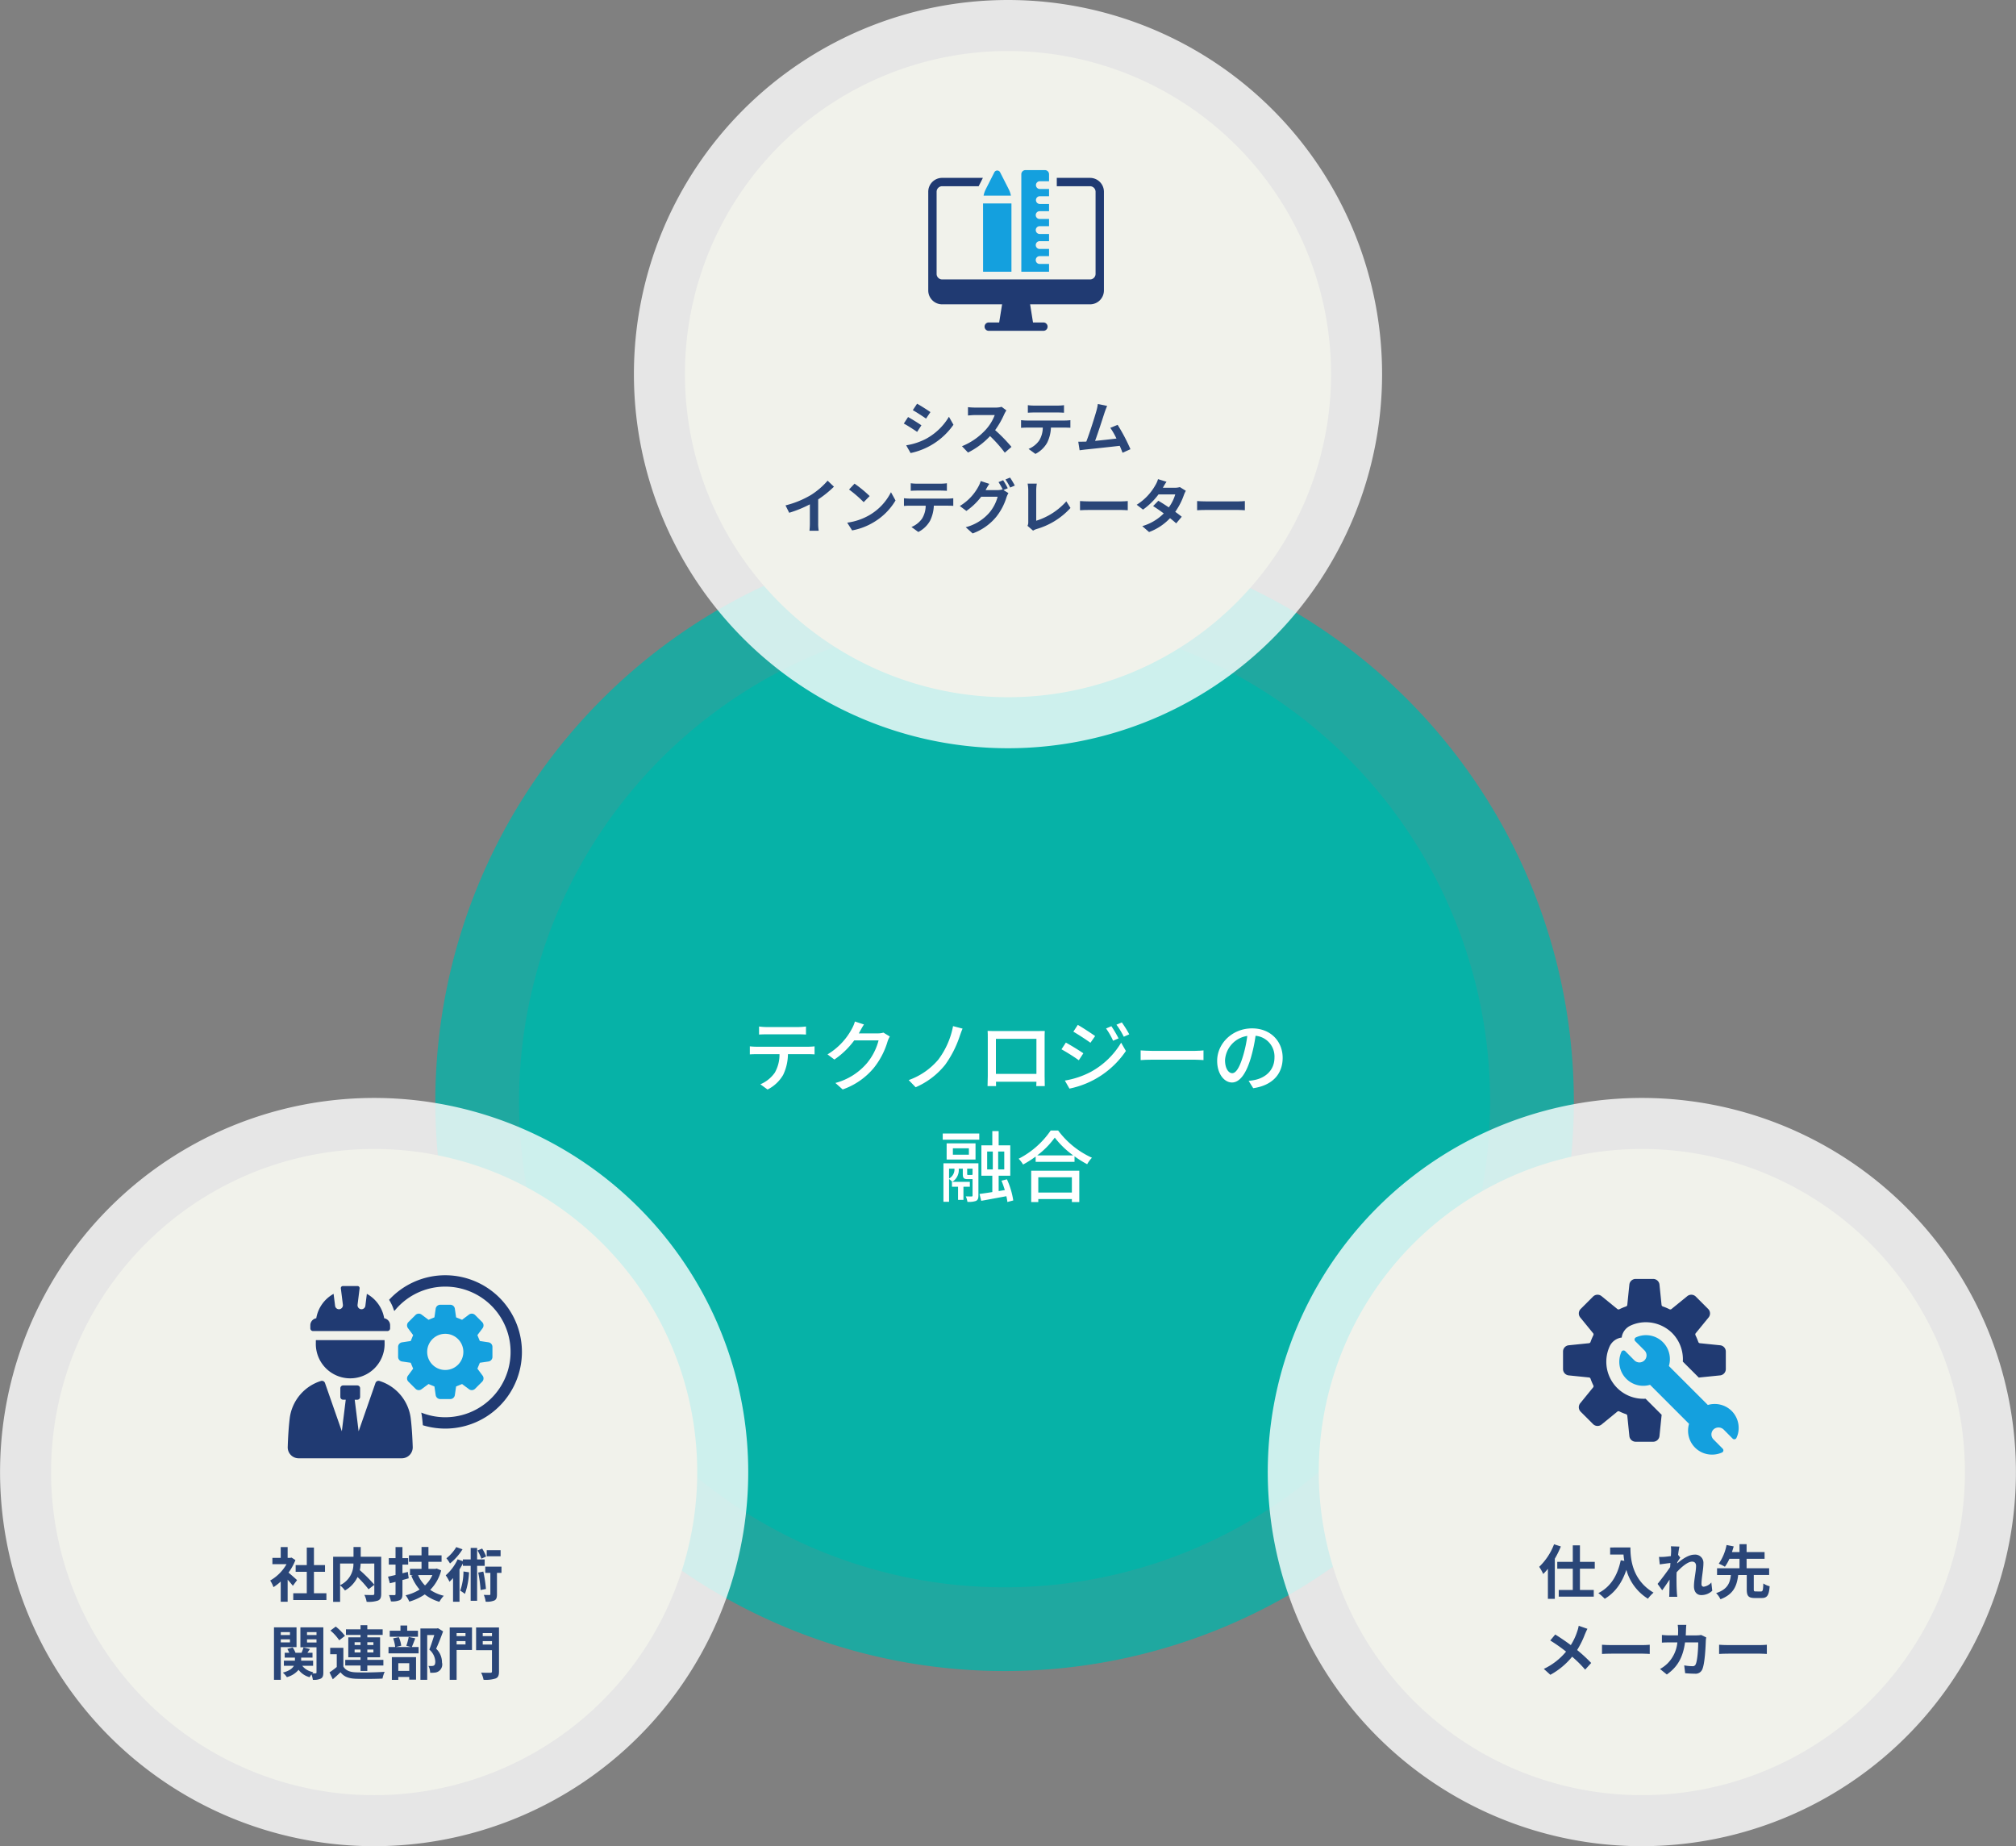 <svg id="consul_pict" xmlns="http://www.w3.org/2000/svg" xmlns:xlink="http://www.w3.org/1999/xlink" width="619.75" height="567.519" viewBox="0 0 619.75 567.519">
  <rect x="0" y="0" width="619.75" height="567.519" fill="#808080" stroke="none"/>
  <defs>
    <clipPath id="clip-path">
      <rect id="長方形_679" data-name="長方形 679" width="619.75" height="567.519" fill="none"/>
    </clipPath>
    <clipPath id="clip-path-3">
      <rect id="長方形_674" data-name="長方形 674" width="350" height="350" transform="translate(133.825 163.662)" fill="none"/>
    </clipPath>
    <clipPath id="clip-path-4">
      <rect id="長方形_675" data-name="長方形 675" width="230.039" height="230.038" transform="translate(389.711 337.48)" fill="none"/>
    </clipPath>
    <clipPath id="clip-path-5">
      <rect id="長方形_676" data-name="長方形 676" width="230.038" height="230.038" transform="translate(0 337.481)" fill="none"/>
    </clipPath>
    <clipPath id="clip-path-6">
      <rect id="長方形_677" data-name="長方形 677" width="230" height="230" transform="translate(194.875)" fill="none"/>
    </clipPath>
  </defs>
  <g id="グループ_346" data-name="グループ 346" clip-path="url(#clip-path)">
    <g id="グループ_345" data-name="グループ 345">
      <g id="グループ_344" data-name="グループ 344" clip-path="url(#clip-path)">
        <g id="グループ_334" data-name="グループ 334" opacity="0.8">
          <g id="グループ_333" data-name="グループ 333">
            <g id="グループ_332" data-name="グループ 332" clip-path="url(#clip-path-3)">
              <path id="パス_512" data-name="パス 512" d="M483.825,338.662a175,175,0,1,1-175-175,175,175,0,0,1,175,175" fill="#06b2a7"/>
            </g>
          </g>
        </g>
        <path id="パス_513" data-name="パス 513" d="M458.09,338.662A149.264,149.264,0,1,1,308.825,189.4,149.265,149.265,0,0,1,458.09,338.662" fill="#06b2a7"/>
        <g id="グループ_337" data-name="グループ 337" opacity="0.8">
          <g id="グループ_336" data-name="グループ 336">
            <g id="グループ_335" data-name="グループ 335" clip-path="url(#clip-path-4)">
              <path id="パス_514" data-name="パス 514" d="M562.231,352.906A115,115,0,1,0,604.323,510a115,115,0,0,0-42.092-157.093" fill="#fff"/>
            </g>
          </g>
        </g>
        <path id="パス_515" data-name="パス 515" d="M554.39,366.487a99.318,99.318,0,1,0,36.353,135.671A99.318,99.318,0,0,0,554.39,366.487" fill="#f1f2eb"/>
        <g id="グループ_340" data-name="グループ 340" opacity="0.8">
          <g id="グループ_339" data-name="グループ 339">
            <g id="グループ_338" data-name="グループ 338" clip-path="url(#clip-path-5)">
              <path id="パス_516" data-name="パス 516" d="M172.519,552.093A115,115,0,1,0,15.426,510a115,115,0,0,0,157.093,42.093" fill="#fff"/>
            </g>
          </g>
        </g>
        <path id="パス_517" data-name="パス 517" d="M164.678,538.512A99.318,99.318,0,1,0,29.007,502.159a99.318,99.318,0,0,0,135.671,36.353" fill="#f1f2eb"/>
        <g id="グループ_343" data-name="グループ 343" opacity="0.8">
          <g id="グループ_342" data-name="グループ 342">
            <g id="グループ_341" data-name="グループ 341" clip-path="url(#clip-path-6)">
              <path id="パス_518" data-name="パス 518" d="M194.875,115a115,115,0,1,0,115-115,115,115,0,0,0-115,115" fill="#fff"/>
            </g>
          </g>
        </g>
        <path id="パス_519" data-name="パス 519" d="M210.557,115a99.318,99.318,0,1,0,99.318-99.318A99.318,99.318,0,0,0,210.557,115" fill="#f1f2eb"/>
        <path id="パス_520" data-name="パス 520" d="M283.256,130.739l-1.314,2.017c-1.027-.7-2.9-1.927-4.1-2.557l1.314-2c1.206.649,3.187,1.891,4.105,2.539m1.459,4.123a18.335,18.335,0,0,0,7-6.752l1.387,2.45a21.362,21.362,0,0,1-13.18,8.7l-1.35-2.377a19.517,19.517,0,0,0,6.14-2.017m1.314-8.192-1.351,2c-1.008-.7-2.88-1.927-4.069-2.593l1.315-1.98c1.188.647,3.168,1.926,4.1,2.574" fill="#2a4678"/>
        <path id="パス_521" data-name="パス 521" d="M308.746,127.263a26.459,26.459,0,0,1-2.827,4.953,50.436,50.436,0,0,1,5.024,5.15l-2.053,1.781a41.064,41.064,0,0,0-4.537-5.1,23.74,23.74,0,0,1-6.77,5.06l-1.855-1.945A20.168,20.168,0,0,0,303.11,132a13.921,13.921,0,0,0,2.683-4.413h-6.1c-.756,0-1.746.11-2.124.127v-2.556a20.38,20.38,0,0,0,2.124.126h6.356a6.417,6.417,0,0,0,1.855-.235l1.476,1.1a8.636,8.636,0,0,0-.63,1.116" fill="#2a4678"/>
        <path id="パス_522" data-name="パス 522" d="M315.619,129.263h11.794a13.423,13.423,0,0,0,1.638-.109v2.341c-.451-.036-1.134-.053-1.638-.053h-4.34a11.415,11.415,0,0,1-1.152,4.626,8.632,8.632,0,0,1-3.619,3.458l-2.107-1.531a7.48,7.48,0,0,0,3.259-2.574,7.73,7.73,0,0,0,1.116-3.979h-4.951c-.54,0-1.225.036-1.729.072v-2.36c.54.055,1.17.109,1.729.109m2.287-4.591h7.237a13.976,13.976,0,0,0,1.946-.127v2.323c-.613-.036-1.315-.072-1.946-.072h-7.219c-.63,0-1.387.036-1.945.072v-2.323a13.7,13.7,0,0,0,1.927.127" fill="#2a4678"/>
        <path id="パス_523" data-name="パス 523" d="M339.579,126.778c-.576,1.765-2.035,6.338-2.936,8.75,2.2-.216,4.754-.5,6.573-.72a21.634,21.634,0,0,0-1.891-3.295l2.251-.919a55.457,55.457,0,0,1,3.943,7.491l-2.43,1.081c-.235-.613-.523-1.351-.864-2.125-2.917.341-8.374.918-10.642,1.152-.45.054-1.116.145-1.692.216l-.415-2.629c.613,0,1.387,0,1.981-.018.144,0,.324-.017.486-.017,1.044-2.665,2.593-7.6,3.115-9.472a13.077,13.077,0,0,0,.432-2.088l2.863.594c-.234.54-.5,1.206-.774,2" fill="#2a4678"/>
        <path id="パス_524" data-name="パス 524" d="M249.345,152.129a23.063,23.063,0,0,0,5.077-4.376l1.945,1.855a33.106,33.106,0,0,1-4.844,3.907v7.274a12.393,12.393,0,0,0,.162,2.359h-2.844a20.18,20.18,0,0,0,.126-2.359v-5.762a36.045,36.045,0,0,1-6.356,2.593l-1.135-2.268a28.967,28.967,0,0,0,7.869-3.223" fill="#2a4678"/>
        <path id="パス_525" data-name="パス 525" d="M267.345,158.3a16.965,16.965,0,0,0,6.554-7l1.4,2.539a19.152,19.152,0,0,1-6.662,6.662,19.518,19.518,0,0,1-6.68,2.539l-1.512-2.377a18.581,18.581,0,0,0,6.9-2.359m0-5.816-1.837,1.873a37.448,37.448,0,0,0-4.5-3.89l1.692-1.8a36.221,36.221,0,0,1,4.646,3.816" fill="#2a4678"/>
        <path id="パス_526" data-name="パス 526" d="M279.619,153.263h11.794a13.423,13.423,0,0,0,1.638-.109v2.341c-.45-.036-1.134-.053-1.638-.053h-4.34a11.415,11.415,0,0,1-1.152,4.626,8.626,8.626,0,0,1-3.619,3.458l-2.107-1.531a7.48,7.48,0,0,0,3.259-2.574,7.73,7.73,0,0,0,1.117-3.979h-4.952c-.54,0-1.224.036-1.729.072v-2.36c.541.055,1.171.109,1.729.109m2.287-4.591h7.238a13.972,13.972,0,0,0,1.945-.127v2.323c-.613-.036-1.315-.072-1.945-.072h-7.22c-.63,0-1.387.036-1.945.072v-2.323a13.707,13.707,0,0,0,1.927.127" fill="#2a4678"/>
        <path id="パス_527" data-name="パス 527" d="M309.808,150.076l-1.332.558,1.53.936a7.208,7.208,0,0,0-.594,1.3,18.258,18.258,0,0,1-3.151,6,16.768,16.768,0,0,1-7.256,5.1l-2.125-1.908a14.4,14.4,0,0,0,7.256-4.466,12.73,12.73,0,0,0,2.557-4.9h-5.059a20.221,20.221,0,0,1-4.556,4.358l-2.016-1.513a15.558,15.558,0,0,0,5.617-5.8,8.106,8.106,0,0,0,.811-1.872l2.646.865a18.68,18.68,0,0,0-1.1,1.835c-.018.037-.036.055-.054.091h3.6a5.675,5.675,0,0,0,1.567-.217l.126.073a20.794,20.794,0,0,0-1.315-2.322l1.423-.577a22.8,22.8,0,0,1,1.422,2.467m2.161-.828-1.422.611a19.272,19.272,0,0,0-1.459-2.484l1.423-.576a25.586,25.586,0,0,1,1.458,2.449" fill="#2a4678"/>
        <path id="パス_528" data-name="パス 528" d="M316.105,160.465v-9.759a11.521,11.521,0,0,0-.2-2.053h2.827a13.191,13.191,0,0,0-.181,2.053v9.363a20.631,20.631,0,0,0,9.255-5.959l1.278,2.034a22.559,22.559,0,0,1-10.443,6.482,4.674,4.674,0,0,0-1.061.485l-1.711-1.476a2.36,2.36,0,0,0,.234-1.17" fill="#2a4678"/>
        <path id="パス_529" data-name="パス 529" d="M334.915,154.127h9.669c.847,0,1.639-.072,2.107-.108v2.827c-.432-.018-1.35-.09-2.107-.09h-9.669c-1.025,0-2.232.036-2.9.09v-2.827c.648.054,1.962.108,2.9.108" fill="#2a4678"/>
        <path id="パス_530" data-name="パス 530" d="M357.489,149.931h3.654a5.718,5.718,0,0,0,1.567-.2l1.837,1.135a8.384,8.384,0,0,0-.594,1.279,20.656,20.656,0,0,1-2.665,5.185c.774.559,1.476,1.079,2,1.513l-1.71,2.034c-.486-.451-1.152-1.008-1.891-1.6a16.918,16.918,0,0,1-6.446,4.268l-2.088-1.819a15.3,15.3,0,0,0,6.608-3.906c-1.17-.866-2.359-1.676-3.277-2.251l1.6-1.64c.955.541,2.089,1.279,3.223,2.036a12.8,12.8,0,0,0,1.981-3.98h-5.15a21.592,21.592,0,0,1-4.753,4.663l-1.945-1.493a16.732,16.732,0,0,0,5.726-6,7.472,7.472,0,0,0,.828-1.873l2.611.81a19.384,19.384,0,0,0-1.116,1.836" fill="#2a4678"/>
        <path id="パス_531" data-name="パス 531" d="M370.915,154.127h9.669c.847,0,1.639-.072,2.107-.108v2.827c-.432-.018-1.35-.09-2.107-.09h-9.669c-1.025,0-2.232.036-2.9.09v-2.827c.648.054,1.962.108,2.9.108" fill="#2a4678"/>
        <path id="パス_532" data-name="パス 532" d="M90.025,487.462c-.378-.5-.991-1.225-1.6-1.891v6.788H86.3v-6.212a14.963,14.963,0,0,1-2.233,1.729,8.579,8.579,0,0,0-1.008-2.034,13.454,13.454,0,0,0,5.023-5.024H83.741v-1.945H86.3v-3.312h2.125v3.312h.81l.378-.09,1.206.775a17.479,17.479,0,0,1-2.124,3.853c.864.7,2.25,1.944,2.628,2.3Zm10.317,2.287v2.088H90.151v-2.088H94.31v-6.591H90.889v-2.07H94.31V475.7h2.2v5.384h3.4v2.07h-3.4v6.591Z" fill="#2a4678"/>
        <path id="パス_533" data-name="パス 533" d="M117.19,489.911c0,1.152-.234,1.746-.99,2.088a9.281,9.281,0,0,1-3.494.378,6.993,6.993,0,0,0-.7-2.124c1.063.054,2.269.036,2.611.036.342-.019.45-.108.45-.433v-2.7l-1.764,1.368a37.7,37.7,0,0,0-3.386-3.763,9.342,9.342,0,0,1-3.871,4.141,8.708,8.708,0,0,0-1.494-1.584v5.077h-2.142V478.531h6.265v-2.989h2.215v2.989h6.3Zm-12.64-2.647a7.133,7.133,0,0,0,4.1-6.644h-4.1Zm6.32-6.644a13.641,13.641,0,0,1-.252,2.034,47.125,47.125,0,0,1,4.447,4.466v-6.5Z" fill="#2a4678"/>
        <path id="パス_534" data-name="パス 534" d="M125.646,485.157c-.63.18-1.278.361-1.926.523v4.3c0,1.045-.2,1.549-.811,1.891a6.035,6.035,0,0,1-2.736.378,8.236,8.236,0,0,0-.595-1.944c.7.018,1.441.018,1.675.018.252,0,.342-.091.342-.36v-3.709l-1.747.432-.558-2.035c.667-.144,1.441-.306,2.305-.522v-3.187h-2.07v-1.98h2.07v-3.4h2.125v3.4h1.764v1.98H123.72v2.664l1.656-.414Zm9.975-2.43a13.116,13.116,0,0,1-3.367,5.977,12.4,12.4,0,0,0,4.177,1.818,9.351,9.351,0,0,0-1.368,1.855,13.3,13.3,0,0,1-4.483-2.269,16.448,16.448,0,0,1-4.754,2.215,8.723,8.723,0,0,0-1.134-1.944,13.854,13.854,0,0,0,4.3-1.765,15.04,15.04,0,0,1-2.556-4.285l.54-.162h-.936V482.24h3.546v-2.16h-3.871V478.1h3.871v-2.576h2.125V478.1h4.033v1.98h-4.033v2.16h2.161l.378-.09Zm-7.094,1.44a10.3,10.3,0,0,0,2.125,3.187,9.88,9.88,0,0,0,2.269-3.187Z" fill="#2a4678"/>
        <path id="パス_535" data-name="パス 535" d="M146.672,481.322v10.749h-1.981V481.322H142.3v-.738c-.307.612-.667,1.242-1.045,1.837v9.938h-1.98v-7.274c-.361.414-.739.793-1.1,1.135a11.232,11.232,0,0,0-1.152-1.981,14.7,14.7,0,0,0,3.655-4.916l1.621.559v-.523h2.394v-3.547h1.981v3.547h2.322v1.963Zm-4.484-5.078a17.856,17.856,0,0,1-3.853,4.357,11.422,11.422,0,0,0-1.1-1.6,12.636,12.636,0,0,0,3.025-3.439Zm2,7.059a22.55,22.55,0,0,1-1.261,6.643,15.463,15.463,0,0,0-1.44-.99,18.092,18.092,0,0,0,.99-5.9Zm3.8-4.178A14.771,14.771,0,0,0,146.8,476.6l1.423-.593a14.016,14.016,0,0,1,1.224,2.448Zm.594,3.962a42.977,42.977,0,0,1,.81,5.347l-1.656.325a39.146,39.146,0,0,0-.72-5.367Zm5.582.395h-1.386v6.555c0,1.008-.145,1.584-.775,1.926a5.922,5.922,0,0,1-2.7.379,7.9,7.9,0,0,0-.576-2.089c.739.036,1.495.036,1.711.036.234,0,.306-.055.306-.288v-6.519h-1.567v-1.908h4.988Zm-.27-5.094h-4.267v-1.873h4.267Z" fill="#2a4678"/>
        <path id="パス_536" data-name="パス 536" d="M86.316,506.312v10.047H84.227V500.226h6.932v6.086Zm0-3.727h2.827V501.7H86.316Zm2.827,1.333H86.316v.936h2.827ZM99.4,514.091c0,.99-.161,1.53-.737,1.872a4.976,4.976,0,0,1-2.485.4,7.477,7.477,0,0,0-.432-1.675,7.408,7.408,0,0,0-.558.865,6.167,6.167,0,0,1-3.4-2.269,6.986,6.986,0,0,1-3.6,2.251,6.844,6.844,0,0,0-1.242-1.387c2.017-.54,2.971-1.314,3.4-2.106H87.27v-1.566h3.4v-.937H87.522v-1.494h1.4a6.991,6.991,0,0,0-.594-1.17l1.639-.45a5.9,5.9,0,0,1,.864,1.62h1.873c.216-.54.468-1.189.612-1.639l1.962.5c-.27.4-.54.793-.774,1.135h1.567v1.494H92.582v.937h3.673v1.566H92.906A5.406,5.406,0,0,0,96.345,514a3.21,3.21,0,0,0-.342.378,9.585,9.585,0,0,0,1.008,0c.216,0,.288-.09.288-.307v-7.706H92.348v-6.14H99.4Zm-5.023-11.506H97.3V501.7H94.382Zm2.917,1.333H94.382v.972H97.3Z" fill="#2a4678"/>
        <path id="パス_537" data-name="パス 537" d="M105.558,512.272c.7,1.206,1.963,1.71,3.8,1.783,2.161.089,6.41.036,8.895-.163a9.712,9.712,0,0,0-.666,2.089c-2.233.109-6.05.144-8.247.054-2.143-.09-3.583-.612-4.663-2-.72.7-1.459,1.386-2.377,2.16l-1.008-2.125a21.547,21.547,0,0,0,2.233-1.656v-3.925h-2.017v-1.963h4.051Zm-1.278-8.066a14.012,14.012,0,0,0-2.7-2.989l1.638-1.225a15.652,15.652,0,0,1,2.827,2.863Zm6.554,7.76h-4.7V510.22h4.7v-.792H107.07V503.3h3.764v-.738H106.35v-1.728h4.484V499.56h2.088v1.279h4.718v1.728h-4.718v.738h3.925v6.123h-3.925v.792h4.934v1.746h-4.934v1.674h-2.088Zm-1.819-6.3h1.818V504.8h-1.818Zm1.819,1.387h-1.818v.9h1.818Zm2.088-1.387h1.873V504.8h-1.873Zm1.873,1.387h-1.873v.9h1.873Z" fill="#2a4678"/>
        <path id="パス_538" data-name="パス 538" d="M127.663,503.612c-.378.99-.756,1.962-1.062,2.665h2.089v1.944h-9.255v-1.944h2.052a11.356,11.356,0,0,0-.629-2.665l1.746-.36a9.072,9.072,0,0,1,.738,2.628l-1.692.4h4.717l-1.459-.378a18.735,18.735,0,0,0,.739-2.719Zm.828-.487h-8.678v-1.854h3.295v-1.6h2.071v1.6h3.312Zm-8.03,6.267H127.9v6.914h-2.089v-.828h-3.367v.9h-1.981Zm1.981,4.231h3.367v-2.377h-3.367Zm13.774-12.154c-.63,1.729-1.422,3.8-2.143,5.33a5.744,5.744,0,0,1,1.8,4.213,2.5,2.5,0,0,1-2.2,3.133,9.325,9.325,0,0,1-1.44.036,4.779,4.779,0,0,0-.522-2.089,9.993,9.993,0,0,0,1.008.019,1.5,1.5,0,0,0,.666-.145c.324-.2.432-.612.432-1.224a5.171,5.171,0,0,0-1.836-3.673c.522-1.279,1.1-3.115,1.53-4.484h-2.178V516.36h-2.089V500.569h5.077l.325-.072Z" fill="#2a4678"/>
        <path id="パス_539" data-name="パス 539" d="M145.1,507.194H140.37v9.165h-2.125v-16.1h6.86Zm-4.735-4.266h2.737v-.937H140.37Zm2.737,1.53H140.37v1.026h2.737Zm10.3,9.308c0,1.225-.252,1.855-1.044,2.179a9.792,9.792,0,0,1-3.709.4,7.772,7.772,0,0,0-.756-2.2c1.134.073,2.467.055,2.845.055s.5-.127.5-.469v-6.481h-4.88v-6.986h7.04ZM148.4,502.928h2.845v-.937H148.4Zm2.845,1.53H148.4v1.062h2.845Z" fill="#2a4678"/>
        <path id="パス_540" data-name="パス 540" d="M479.829,475.369a28.925,28.925,0,0,1-1.855,3.763v12.334H475.85v-9.237a18.1,18.1,0,0,1-1.44,1.6,13.68,13.68,0,0,0-1.242-2.2,18.892,18.892,0,0,0,4.573-6.932Zm5.87,6.824v6.555h4.249V490.8H479.181v-2.051H483.5v-6.555h-4.772v-2.088H483.5v-5.078h2.2v5.078h4.556v2.088Z" fill="#2a4678"/>
        <path id="パス_541" data-name="パス 541" d="M501.215,475.676c0,3.4.484,9.975,7.111,13.882a11.536,11.536,0,0,0-1.728,1.873,15.216,15.216,0,0,1-6.627-8.877c-1.35,4.033-3.511,7.022-6.644,8.894a17.094,17.094,0,0,0-1.962-1.746c3.746-1.89,5.888-5.366,6.877-10.1l1.1.2c-.126-.684-.2-1.332-.251-1.944h-4.106v-2.179Z" fill="#2a4678"/>
        <path id="パス_542" data-name="パス 542" d="M513.65,475.315l2.629.09c-.108.505-.27,1.423-.4,2.539l.666.864c-.252.324-.612.918-.918,1.387-.018.126-.018.252-.036.395,1.422-1.242,3.493-2.7,5.24-2.7a2.516,2.516,0,0,1,2.827,2.664c0,1.873-.595,4.52-.595,6.374,0,.469.234.811.685.811a3.734,3.734,0,0,0,2.34-1.3l.288,2.538A4.8,4.8,0,0,1,523,490.314c-1.351,0-2.251-.973-2.251-2.719,0-1.945.648-4.592.648-6.23,0-.882-.469-1.332-1.224-1.332-1.333,0-3.278,1.656-4.754,3.276-.018.505-.036.991-.036,1.459,0,1.477,0,2.989.108,4.682.018.323.072.971.126,1.386h-2.484c.036-.415.053-1.044.053-1.333.036-1.4.054-2.449.072-3.96-.756,1.133-1.638,2.448-2.268,3.294l-1.423-1.962c1.026-1.261,2.827-3.637,3.854-5.15.036-.414.072-.847.089-1.278-.881.107-2.268.288-3.277.431l-.233-2.3a15.466,15.466,0,0,0,1.566-.018c.522-.036,1.315-.126,2.088-.234.036-.684.072-1.189.072-1.386a9.844,9.844,0,0,0-.072-1.621" fill="#2a4678"/>
        <path id="パス_543" data-name="パス 543" d="M541.355,489.2c.54,0,.648-.342.721-2.466a5.933,5.933,0,0,0,1.944.864c-.216,2.845-.792,3.62-2.467,3.62h-2.089c-2.016,0-2.484-.667-2.484-2.7v-4.375h-2.629c-.4,3.2-1.314,5.888-5.455,7.455a6.817,6.817,0,0,0-1.333-1.891c3.583-1.171,4.268-3.188,4.537-5.564h-4.249v-2.071h6.9V479.15h-3.1a13.014,13.014,0,0,1-1.386,2.449,14.228,14.228,0,0,0-1.89-.936,15.025,15.025,0,0,0,2.394-5.743l2.2.431c-.162.559-.341,1.135-.54,1.746h2.324v-2.43h2.178v2.43h5.528v2.053h-5.528v2.917h6.932v2.071H539.14v4.375c0,.594.091.684.649.684Z" fill="#2a4678"/>
        <path id="パス_544" data-name="パス 544" d="M487.248,502.3a27.2,27.2,0,0,1-2.413,4.9,46.888,46.888,0,0,1,4.321,3.98l-1.854,2.052a36.353,36.353,0,0,0-4-3.979,22.536,22.536,0,0,1-6.7,5.564L474.59,513a19.841,19.841,0,0,0,6.842-5.311,49.248,49.248,0,0,0-4.862-3.421l1.531-1.837c1.44.882,3.331,2.179,4.79,3.259a18.711,18.711,0,0,0,2-4.285,11.243,11.243,0,0,0,.432-1.657l2.683.936c-.235.414-.576,1.207-.756,1.621" fill="#2a4678"/>
        <path id="パス_545" data-name="パス 545" d="M495.38,505.689h9.669c.846,0,1.639-.072,2.106-.108v2.827c-.431-.018-1.35-.09-2.106-.09H495.38c-1.026,0-2.232.036-2.9.09v-2.827c.648.054,1.962.108,2.9.108" fill="#2a4678"/>
        <path id="パス_546" data-name="パス 546" d="M518.295,501.08c-.018.559-.036,1.1-.071,1.62h3.384a8.379,8.379,0,0,0,1.351-.126l1.566.757a7.357,7.357,0,0,0-.126.954c-.072,1.944-.288,6.968-1.062,8.805a2.217,2.217,0,0,1-2.323,1.386c-1.027,0-2.107-.072-2.971-.144l-.288-2.413a14.918,14.918,0,0,0,2.52.253.957.957,0,0,0,1.027-.631c.522-1.134.757-4.735.757-6.68h-4.052c-.666,4.753-2.376,7.58-5.6,9.867l-2.088-1.692a10.76,10.76,0,0,0,2.359-1.765,10.592,10.592,0,0,0,2.971-6.41h-2.377c-.613,0-1.6,0-2.376.073v-2.36c.755.072,1.692.126,2.376.126h2.575c.017-.5.036-1.026.036-1.566a13.55,13.55,0,0,0-.126-1.657H518.4c-.053.415-.089,1.171-.108,1.6" fill="#2a4678"/>
        <path id="パス_547" data-name="パス 547" d="M531.38,505.689h9.669c.846,0,1.639-.072,2.106-.108v2.827c-.431-.018-1.35-.09-2.106-.09H531.38c-1.026,0-2.232.036-2.9.09v-2.827c.648.054,1.962.108,2.9.108" fill="#2a4678"/>
        <path id="パス_548" data-name="パス 548" d="M232.693,321.756h15.7c.5,0,1.416-.048,2.016-.12v2.472c-.552-.048-1.392-.072-2.016-.072h-6.169a14.9,14.9,0,0,1-1.488,6.408,11.532,11.532,0,0,1-4.776,4.465L233.75,333.3a10.3,10.3,0,0,0,4.44-3.576,11.19,11.19,0,0,0,1.44-5.689h-6.937c-.719,0-1.536.024-2.184.072v-2.472a21.055,21.055,0,0,0,2.184.12m2.977-6.049h9.7a20.31,20.31,0,0,0,2.4-.168v2.473c-.768-.048-1.656-.073-2.4-.073h-9.673c-.792,0-1.68.025-2.352.073v-2.473a18.141,18.141,0,0,0,2.328.168" fill="#fff"/>
        <path id="パス_549" data-name="パス 549" d="M264.35,317.052c-.1.191-.216.407-.336.6h5.761a5.635,5.635,0,0,0,1.8-.241l1.968,1.2a8.215,8.215,0,0,0-.672,1.464,23.752,23.752,0,0,1-4.225,8.161,21.627,21.627,0,0,1-9.6,6.648l-2.233-1.992a19.228,19.228,0,0,0,9.625-6,18.029,18.029,0,0,0,3.649-7.081H262.6a25.072,25.072,0,0,1-6.1,5.881l-2.112-1.584a20.36,20.36,0,0,0,7.537-7.946,10.615,10.615,0,0,0,.888-2.16l2.784.912c-.48.721-.984,1.657-1.248,2.137" fill="#fff"/>
        <path id="パス_550" data-name="パス 550" d="M295.022,318.54a32.547,32.547,0,0,1-4.464,8.761,23.638,23.638,0,0,1-9.073,6.912l-2.136-2.208a21.156,21.156,0,0,0,9.121-6.313,24.707,24.707,0,0,0,4.512-10.273l2.929.768c-.336.745-.649,1.68-.889,2.353" fill="#fff"/>
        <path id="パス_551" data-name="パス 551" d="M305.941,316.931h13.033c.552,0,1.416,0,2.208-.024-.048.648-.048,1.393-.048,2.065v11.785c0,.84.048,2.9.048,3.1h-2.616c.024-.12.024-.672.049-1.343H306.181c0,.648,0,1.223.025,1.343h-2.617c.024-.215.072-2.135.072-3.1V318.972c0-.625,0-1.464-.048-2.088.96.047,1.728.047,2.328.047m.216,13.177h12.458V319.332H306.157Z" fill="#fff"/>
        <path id="パス_552" data-name="パス 552" d="M333.038,323.772l-1.393,2.136a59.818,59.818,0,0,0-5.328-3.361l1.344-2.064c1.512.816,4.249,2.5,5.377,3.289m2.424,5.64a24.52,24.52,0,0,0,9.193-8.9l1.464,2.544a27.572,27.572,0,0,1-17.354,11.57l-1.416-2.473a26.363,26.363,0,0,0,8.113-2.736m1.2-10.945-1.441,2.064c-1.223-.888-3.792-2.568-5.256-3.408l1.369-2.088c1.488.84,4.175,2.616,5.328,3.432m7.2.72-1.681.72a21.414,21.414,0,0,0-2.16-3.768l1.632-.7a35.032,35.032,0,0,1,2.209,3.744m3.288-1.248-1.681.744a23.323,23.323,0,0,0-2.256-3.7l1.657-.7a35.326,35.326,0,0,1,2.28,3.648" fill="#fff"/>
        <path id="パス_553" data-name="パス 553" d="M354.229,323.028h13.058c1.151,0,2.088-.1,2.687-.145v2.977c-.527-.024-1.632-.12-2.687-.12H354.229c-1.32,0-2.76.048-3.576.12v-2.977c.792.048,2.28.145,3.576.145" fill="#fff"/>
        <path id="パス_554" data-name="パス 554" d="M385.262,334.5l-1.416-2.255a15.163,15.163,0,0,0,2.136-.336c3.072-.7,5.808-2.954,5.808-6.818a6.382,6.382,0,0,0-5.808-6.7,47.7,47.7,0,0,1-1.441,6.745c-1.439,4.9-3.431,7.608-5.808,7.608s-4.56-2.64-4.56-6.648c0-5.377,4.7-9.985,10.729-9.985,5.76,0,9.409,4.032,9.409,9.048,0,5.041-3.217,8.5-9.049,9.337m-6.457-4.608c1.08,0,2.208-1.561,3.313-5.257a38.293,38.293,0,0,0,1.32-6.192,8.023,8.023,0,0,0-6.841,7.417c0,2.76,1.176,4.032,2.208,4.032" fill="#fff"/>
        <path id="パス_555" data-name="パス 555" d="M289.813,348.435h11.232v1.9H289.813Zm10.969,19.058c0,.84-.144,1.344-.744,1.656a6.78,6.78,0,0,1-2.64.288,5.64,5.64,0,0,0-.505-1.68c.817.024,1.561.024,1.777.024.24,0,.312-.072.312-.312v-5.017h-1.488c-1.248,0-1.513-.336-1.513-1.632v-1.584h-1.248v.024a4.3,4.3,0,0,1-1.992,4.033,4.914,4.914,0,0,0-.984-.864v6.984h-1.728V357.58h10.753Zm-.888-11.065h-8.881v-4.969h8.881Zm-8.137,5.833a3.186,3.186,0,0,0,1.657-3.025h-1.657Zm.888,1.032h5.5V364.8h-1.968v4.032h-1.656V364.8h-1.872Zm5.209-10.321h-4.921v1.968h4.921Zm.72,8.208c.288,0,.36-.048.408-.192v-1.752h-1.656v1.56c0,.36.048.384.336.384Zm11.113,8.3a15.961,15.961,0,0,0-.312-1.776c-2.737.5-5.569,1.032-7.729,1.416l-.528-2.112c1.08-.144,2.448-.336,3.936-.577V361.4h-3.36v-9.337h3.36v-4.368H307v4.368h3.576V361.4H307v4.729l1.9-.313c-.311-.983-.647-1.992-1.031-2.88l1.68-.432a24.574,24.574,0,0,1,1.944,6.505Zm-6.217-10.009H305.2v-5.5H303.47Zm5.256-5.5h-1.872v5.5h1.872Z" fill="#fff"/>
        <path id="パス_556" data-name="パス 556" d="M325.286,347.5a26.623,26.623,0,0,0,10.393,8.377,9.913,9.913,0,0,0-1.465,1.992,31.143,31.143,0,0,1-3.887-2.425v1.705H318.374v-1.633a32.669,32.669,0,0,1-3.865,2.449,8.558,8.558,0,0,0-1.368-1.777,26.583,26.583,0,0,0,9.864-8.688Zm-8.281,12.361h14.786v9.649H329.51v-.936H319.189v.936h-2.184Zm12.914-4.7a27.482,27.482,0,0,1-5.665-5.473,25.658,25.658,0,0,1-5.4,5.473Zm-10.73,11.425H329.51v-4.7H319.189Z" fill="#fff"/>
        <path id="パス_557" data-name="パス 557" d="M131.736,425.437l1.814.75.384,2.635a1.428,1.428,0,0,0,1.413,1.238h3.07a1.415,1.415,0,0,0,1.413-1.238l.384-2.635c.8-.331,1.029-.418,1.832-.75l2.128,1.588a1.437,1.437,0,0,0,1.884-.14l2.163-2.163a1.433,1.433,0,0,0,.14-1.866l-1.6-2.146c.331-.8.418-1.012.75-1.814l2.651-.384a1.429,1.429,0,0,0,1.222-1.413v-3.071a1.416,1.416,0,0,0-1.222-1.413l-2.651-.4c-.332-.785-.419-1.011-.75-1.814l1.6-2.128a1.459,1.459,0,0,0-.14-1.885l-2.163-2.162a1.456,1.456,0,0,0-1.884-.14l-2.128,1.605c-.8-.332-1.03-.419-1.832-.75l-.384-2.652a1.414,1.414,0,0,0-1.413-1.221h-3.07a1.428,1.428,0,0,0-1.413,1.221l-.384,2.652c-.8.331-1.012.418-1.814.75l-2.146-1.605a1.433,1.433,0,0,0-1.867.14l-2.163,2.162a1.438,1.438,0,0,0-.139,1.885l1.587,2.128c-.331.8-.418,1.029-.75,1.814l-2.634.4a1.416,1.416,0,0,0-1.239,1.413V417.1a1.429,1.429,0,0,0,1.239,1.413l2.634.384c.332.8.419,1.011.75,1.814l-1.587,2.146a1.413,1.413,0,0,0,.139,1.866l2.163,2.163a1.414,1.414,0,0,0,1.867.14ZM136.882,410a5.561,5.561,0,1,1-5.561,5.561A5.561,5.561,0,0,1,136.882,410" fill="#14a0de"/>
        <path id="パス_558" data-name="パス 558" d="M136.882,392a23.5,23.5,0,0,0-17.27,7.554,13.185,13.185,0,0,1,1.5,3.262,1.149,1.149,0,0,1,.157.139,20.076,20.076,0,1,1,15.613,32.692,19.655,19.655,0,0,1-7.379-1.43c.087.436.174.907.226,1.36.1.838.193,1.675.262,2.53A23.568,23.568,0,1,0,136.882,392" fill="#203a72"/>
        <path id="パス_559" data-name="パス 559" d="M116.621,424.486a1,1,0,0,0-1.2.645l-5.173,14.835-1.205-9.7h.8a.862.862,0,0,0,.86-.859v-2.667a.878.878,0,0,0-.875-.874h-4.342a.86.86,0,0,0-.86.86V429.4a.862.862,0,0,0,.86.859h.8l-1.2,9.7L99.91,425.131a1,1,0,0,0-1.205-.645,13.822,13.822,0,0,0-9.646,11.524c-.363,3.01-.53,6.342-.607,8.771a3.36,3.36,0,0,0,3.377,3.483H123.5a3.361,3.361,0,0,0,3.377-3.483c-.077-2.429-.245-5.761-.608-8.771a13.821,13.821,0,0,0-9.646-11.524" fill="#203a72"/>
        <path id="パス_560" data-name="パス 560" d="M97.094,412.825a10.573,10.573,0,1,0,21.138,0c0-.292,0-.585-.015-.877H97.108c-.014.292-.014.585-.014.877" fill="#203a72"/>
        <path id="パス_561" data-name="パス 561" d="M96.247,409.158H119.08a.847.847,0,0,0,.847-.847v-.933a2.193,2.193,0,0,0-1.823-2.16,10.586,10.586,0,0,0-5.328-7.5l-.458,3.671a1.209,1.209,0,0,1-1.2,1.06,1.169,1.169,0,0,1-.209-.019,1.238,1.238,0,0,1-.987-1.383l.624-5a.642.642,0,0,0-.6-.733h-4.562a.641.641,0,0,0-.6.733l.624,5a1.239,1.239,0,0,1-.988,1.383,1.163,1.163,0,0,1-.21.019,1.209,1.209,0,0,1-1.2-1.06l-.458-3.671a10.582,10.582,0,0,0-5.328,7.5,2.193,2.193,0,0,0-1.823,2.16v.933a.847.847,0,0,0,.847.847" fill="#203a72"/>
        <path id="パス_562" data-name="パス 562" d="M505.163,429.97a11.382,11.382,0,0,1-10.352-16.06,4.744,4.744,0,0,1,3.461-2.721h.059l.059-.015c.059,0,.1-.015.148-.015a1.544,1.544,0,0,0,.029-.251,4.737,4.737,0,0,1,2.677-3.431,11.1,11.1,0,0,1,4.732-1.036,11.555,11.555,0,0,1,8.075,3.328,11.434,11.434,0,0,1,3.3,8.03c0,.251-.015.488-.03.74l4.91,4.909,6.551-.665a1.958,1.958,0,0,0,1.76-1.952v-5.368a1.933,1.933,0,0,0-1.76-1.938l-6.226-.636a.571.571,0,0,1-.473-.4,20.341,20.341,0,0,0-.858-2.041.59.59,0,0,1,.059-.621l3.964-4.851a1.952,1.952,0,0,0-.133-2.617l-3.8-3.8a1.952,1.952,0,0,0-2.618-.133l-4.85,3.949a.566.566,0,0,1-.621.074,16.558,16.558,0,0,0-2.056-.858.579.579,0,0,1-.384-.488l-.636-6.226a1.954,1.954,0,0,0-1.938-1.745h-5.383a1.943,1.943,0,0,0-1.937,1.745l-.636,6.226a.579.579,0,0,1-.384.488,16.56,16.56,0,0,0-2.056.858.563.563,0,0,1-.621-.074l-4.851-3.949a1.951,1.951,0,0,0-2.617.133l-3.8,3.8a1.951,1.951,0,0,0-.133,2.617l3.963,4.851a.59.59,0,0,1,.06.621,20.348,20.348,0,0,0-.858,2.041.572.572,0,0,1-.473.4l-6.226.636a1.934,1.934,0,0,0-1.76,1.938v5.383a1.955,1.955,0,0,0,1.76,1.937l6.226.636a.557.557,0,0,1,.473.384,19.223,19.223,0,0,0,.858,2.056.564.564,0,0,1-.06.606l-3.963,4.866a1.951,1.951,0,0,0,.133,2.617l3.8,3.8a1.951,1.951,0,0,0,2.617.133l4.851-3.963a.561.561,0,0,1,.621-.06,16.486,16.486,0,0,0,2.056.843.6.6,0,0,1,.384.488l.636,6.226a1.944,1.944,0,0,0,1.937,1.76h5.383a1.955,1.955,0,0,0,1.938-1.76l.665-6.521-4.939-4.94c-.237.015-.473.015-.71.015" fill="#203a72"/>
        <path id="パス_563" data-name="パス 563" d="M532.344,433.713a7.417,7.417,0,0,0-7.326-1.837L513.041,419.9a7.193,7.193,0,0,0,.309-2.1,7.344,7.344,0,0,0-10.437-6.7.721.721,0,0,0-.21,1.166l2.828,2.829a2.153,2.153,0,0,1-.005,3.074,2.2,2.2,0,0,1-3.081,0l-2.82-2.842a.737.737,0,0,0-.64-.2.722.722,0,0,0-.531.415,7.427,7.427,0,0,0-.658,3.075,7.362,7.362,0,0,0,9.455,7.065l11.987,11.987a7.535,7.535,0,0,0-.3,2.093,7.333,7.333,0,0,0,7.385,7.371,7.462,7.462,0,0,0,3.046-.647.722.722,0,0,0,.219-1.169l-2.829-2.85a2.155,2.155,0,0,1,.005-3.076,2.293,2.293,0,0,1,3.078,0l2.8,2.823a.717.717,0,0,0,.63.2.725.725,0,0,0,.532-.4,7.055,7.055,0,0,0,.69-3.074,7.416,7.416,0,0,0-2.152-5.229" fill="#14a0de"/>
        <path id="パス_564" data-name="パス 564" d="M303.96,101.692a1.285,1.285,0,1,1,0-2.57h3.2l.9-5.575H289.624a4.269,4.269,0,0,1-4.264-4.265V58.948a4.273,4.273,0,0,1,4.264-4.273h12.532l-1.3,2.57H289.624a1.7,1.7,0,0,0-1.694,1.7V84.2a1.7,1.7,0,0,0,1.694,1.694H335.1a1.7,1.7,0,0,0,1.694-1.694V58.948a1.7,1.7,0,0,0-1.694-1.7H324.873v-2.57H335.1a4.274,4.274,0,0,1,4.265,4.273V89.282a4.269,4.269,0,0,1-4.265,4.265H316.673l.889,5.575h3.2a1.285,1.285,0,1,1,0,2.57Z" fill="#203a72"/>
        <path id="パス_565" data-name="パス 565" d="M310.934,83.523V62.542h-8.728l.009,20.981Z" fill="#14a0de"/>
        <path id="パス_566" data-name="パス 566" d="M310.118,58.2l-2.667-5.241a.992.992,0,0,0-1.77,0L303.026,58.2a7.532,7.532,0,0,0-.66,1.943h8.411a7.45,7.45,0,0,0-.659-1.944" fill="#14a0de"/>
        <path id="パス_567" data-name="パス 567" d="M322.495,81.133h-2.8a1.2,1.2,0,1,1,0-2.393h2.8V76.527h-2.8a1.2,1.2,0,1,1,0-2.394h2.8V71.92h-2.8a1.2,1.2,0,1,1,0-2.394h2.8V67.313h-2.8a1.2,1.2,0,1,1,0-2.393h2.8V62.7h-2.8a1.193,1.193,0,1,1,0-2.385h2.8V58.092h-2.8a1.193,1.193,0,1,1,0-2.385h2.8V53.562a1.277,1.277,0,0,0-1.274-1.274h-5.976a1.278,1.278,0,0,0-1.275,1.274V83.523h8.525Z" fill="#14a0de"/>
      </g>
    </g>
  </g>
</svg>
